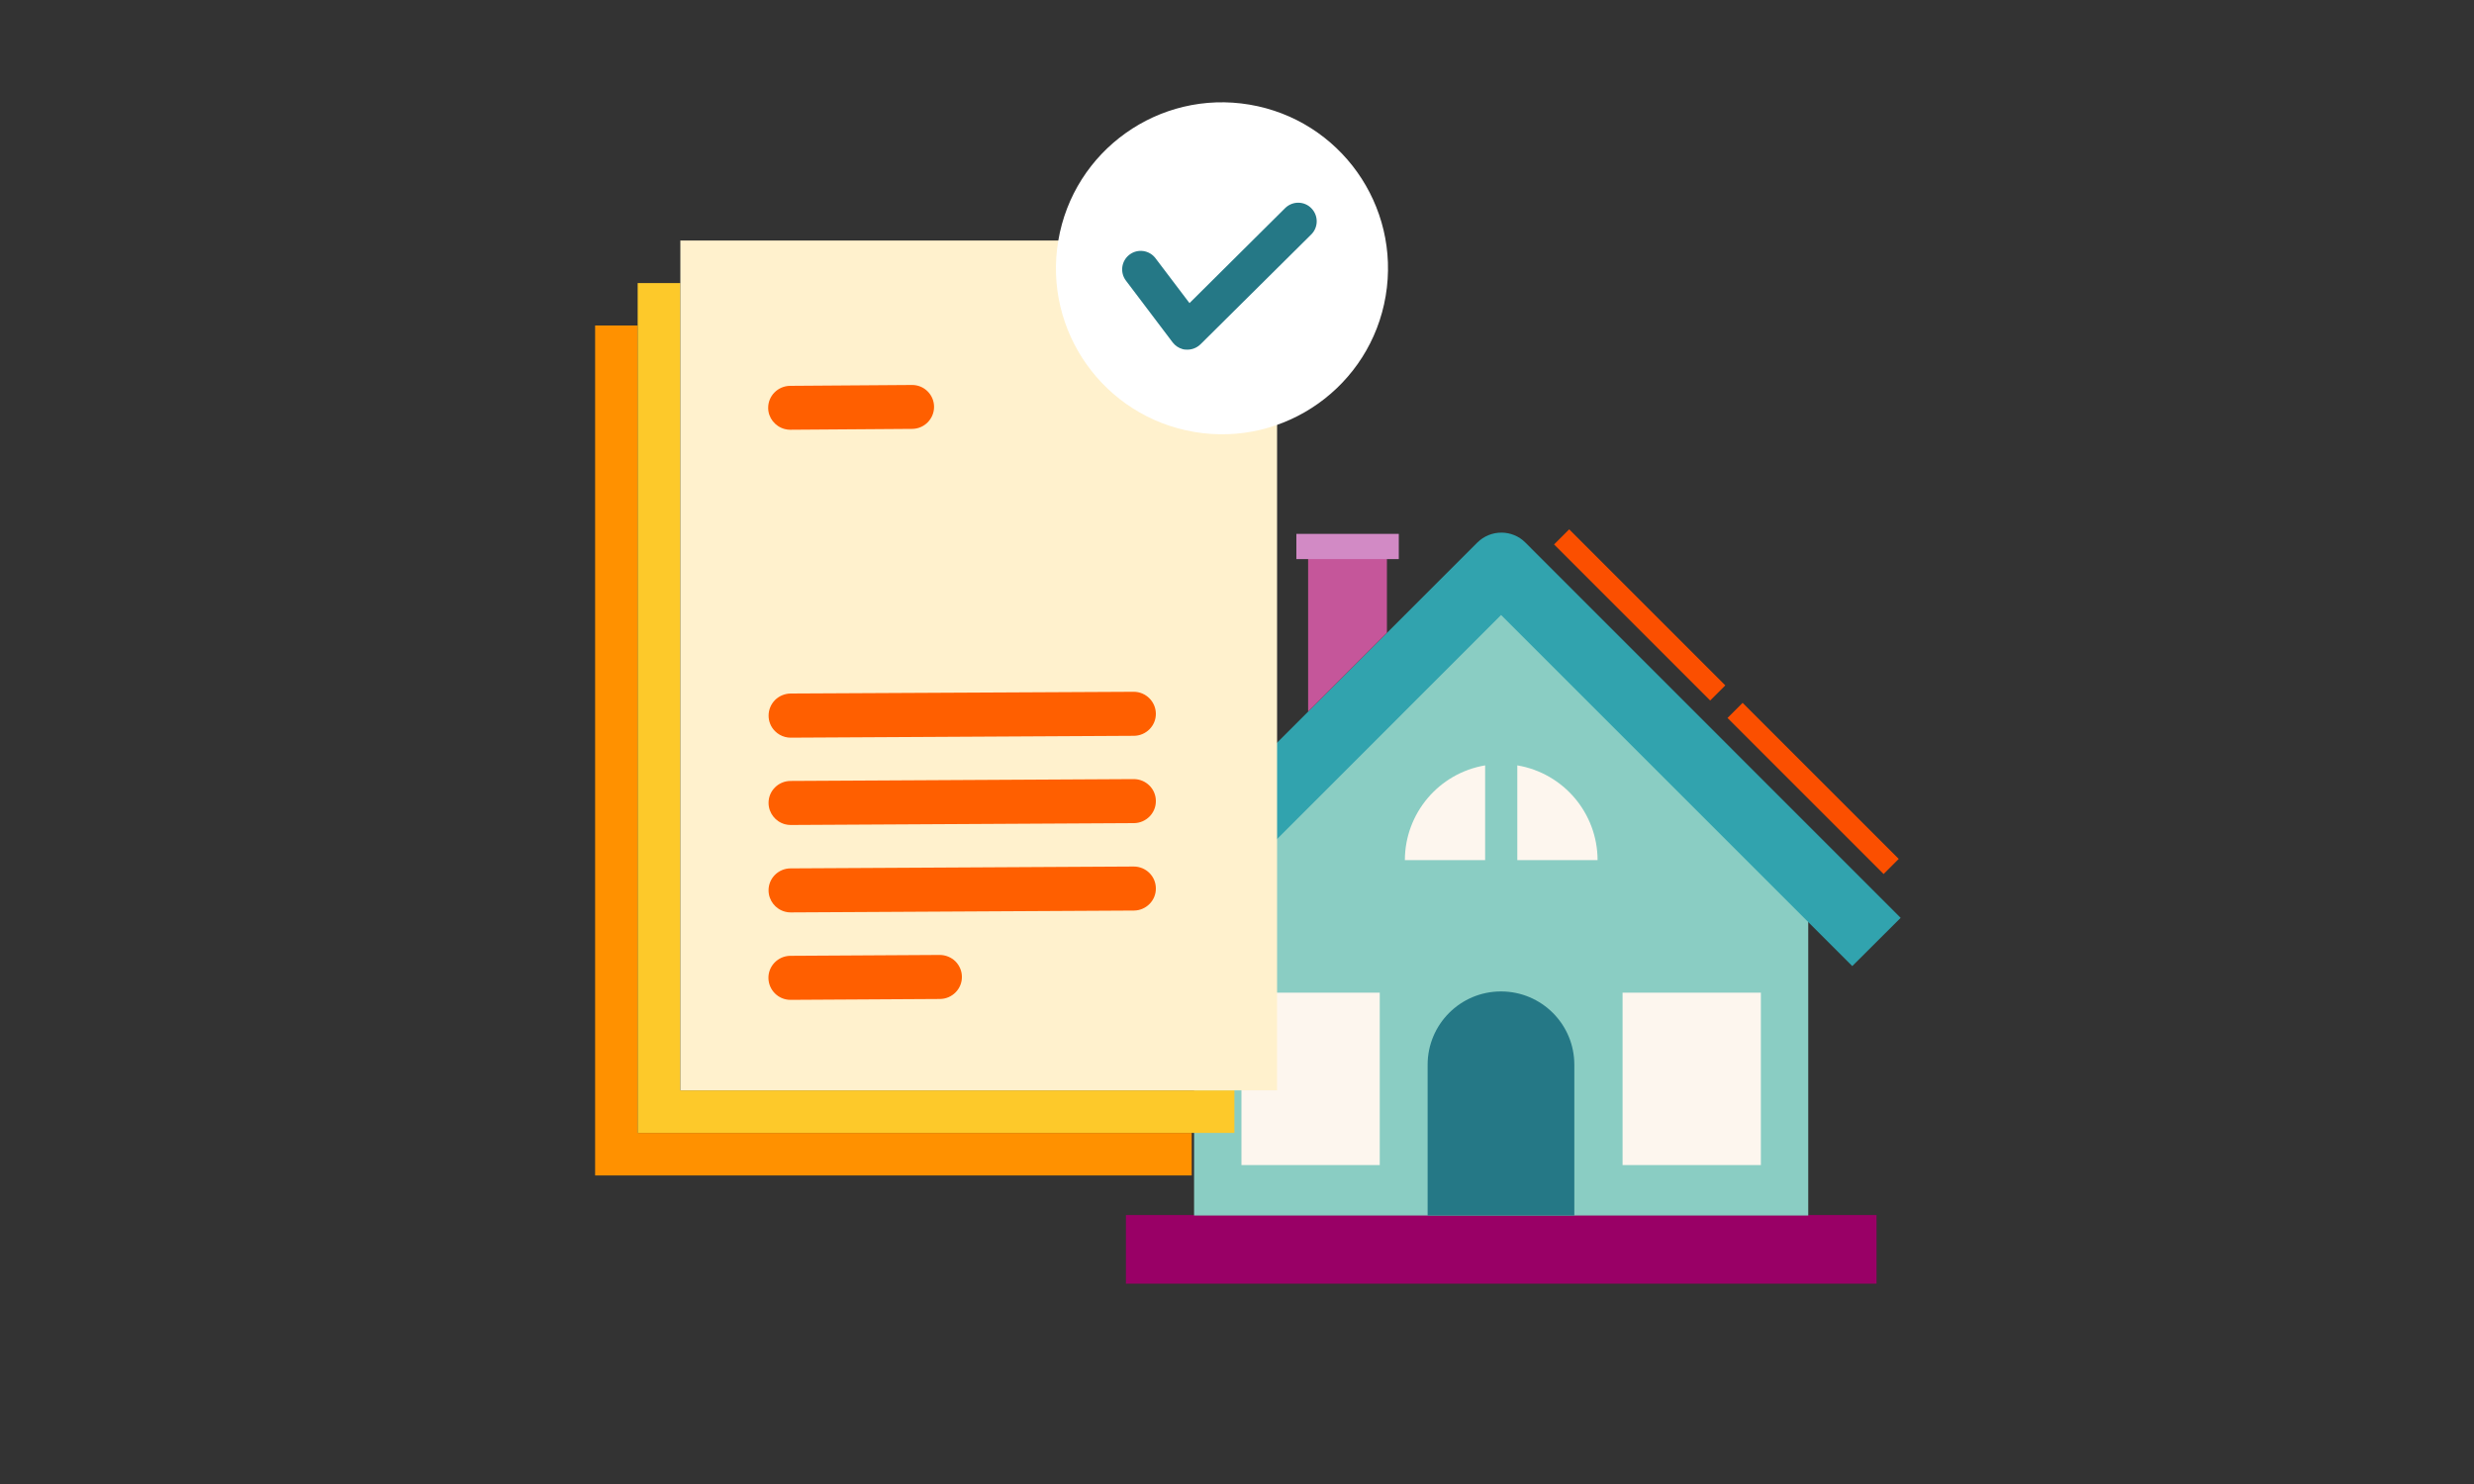 <?xml version="1.0" encoding="utf-8"?>
<!-- Generator: Adobe Illustrator 25.4.1, SVG Export Plug-In . SVG Version: 6.00 Build 0)  -->
<svg version="1.1" xmlns="http://www.w3.org/2000/svg" xmlns:xlink="http://www.w3.org/1999/xlink" x="0px" y="0px"
	 viewBox="0 0 2000 1200" style="enable-background:new 0 0 2000 1200;" xml:space="preserve">
<rect x="0" y="0" width="2000" height="1200" fill="#333333" stroke="none"/>
<style type="text/css">
	.st0{display:none;}
	.st1{display:inline;}
	.st2{fill:#FDC92A;}
	.st3{fill:#FF5F00;}
	.st4{fill:#DBF8ED;}
	.st5{fill:#257886;}
	.st6{fill:#FB4F00;}
	.st7{fill:#D28AC5;}
	.st8{fill:#C5569A;}
	.st9{fill:#FFFFFF;}
	.st10{display:inline;fill:#EA1111;}
	.st11{display:inline;fill:#13E813;}
	.st12{fill:#FF9100;}
	.st13{fill:#31A3AE;}
	.st14{fill:#8ACDC3;}
	.st15{fill:#FBF3F7;}
	.st16{fill:#FFF1CD;}
	.st17{fill:#990066;}
	.st18{fill:#ECF9F3;}
	.st19{fill:#F8DBF5;}
	.st20{display:inline;fill:#FDC92A;}
	.st21{display:inline;fill:#FF9100;}
	.st22{fill:#FDF6EE;}
</style>
<g id="Layer_2">
</g>
<g id="Layer_1" class="st0">
	<g id="Artwork" class="st1">
		<g>
			<path class="st2" d="M1053.7,445.6c-0.6,0-1.6,0-2.2-0.3c-6.1-1.3-9.9-7-8.6-13.1l0,0l3.8-18.2c1.3-6.1,7-9.9,12.8-8.6
				c6.1,1.3,9.9,7,8.6,12.8v0.3l-3.8,18.2C1063.2,441.7,1058.8,445.6,1053.7,445.6z"/>
			<path class="st2" d="M1137.3,426.1c-3.8,0-7-1.9-9.3-4.8l-10.2-15.3c-3.5-5.1-2.2-11.8,2.6-15.3c5.1-3.5,11.8-2.2,15.3,2.6
				l0.3,0.3l10.2,15.3c3.5,5.1,1.9,11.8-2.9,15.3l0,0C1141.5,425.4,1139.2,426.1,1137.3,426.1z"/>
			<path class="st2" d="M1180.1,356.2c-0.6,0-1.6,0-2.2-0.3l-18.2-3.8c-6.1-1.3-9.9-7-8.6-13.1c1.3-6.1,7-9.9,13.1-8.6l0,0l18.2,3.8
				c6.1,1.3,9.6,7,8.3,13.1C1189.7,352.3,1185.2,356.2,1180.1,356.2L1180.1,356.2z"/>
			<path class="st2" d="M1145.9,288.5c-6.1,0-10.9-5.1-10.9-11.2c0-3.5,1.9-7,4.8-8.9l15.6-10.5c4.8-3.5,11.8-2.6,15.3,2.2
				c3.5,4.8,2.6,11.8-2.2,15.3c-0.3,0.3-0.6,0.3-1,0.6l-15.6,10.5C1150.1,287.8,1147.8,288.5,1145.9,288.5z"/>
			<path class="st2" d="M1092.3,253c-0.6,0-1.3,0-2.2-0.3c-6.1-1.3-9.9-7-8.6-13.1l0,0l3.8-18.8c1.3-6.1,7-9.9,13.1-8.6
				c6.1,1.3,9.9,7,8.6,13.1l-3.8,18.8C1101.9,249.5,1097.4,253,1092.3,253z"/>
			<path class="st2" d="M1027.8,263.6c-3.8,0-7-1.9-9.3-5.1l-10.5-16c-3.5-5.1-1.9-11.8,2.9-15.3c5.1-3.5,11.8-1.9,15.3,2.9l10.5,16
				c3.5,5.1,1.9,11.8-2.9,15.3C1032.3,262.9,1030,263.6,1027.8,263.6L1027.8,263.6z"/>
			<path class="st2" d="M987.3,317.9c-0.6,0-1.6,0-2.2-0.3l-18.2-3.2c-6.1-1.3-9.9-7-8.6-13.1c1.3-6.1,7-9.9,13.1-8.6l18.2,3.5
				c6.1,1.3,9.9,7,8.6,12.8C997.2,314.3,992.4,317.9,987.3,317.9z"/>
			<path class="st2" d="M983.1,398c-6.1,0-11.2-4.8-11.2-11.2c0-3.5,1.9-7,4.8-9.3l15.3-10.2c5.1-3.5,11.8-2.2,15.3,2.9
				c3.5,5.1,2.2,11.8-2.9,15.3l0,0l-15.3,10.2C987.3,397.4,985.3,398,983.1,398z"/>
			<path class="st2" d="M1132.8,345c8.9-32.9-10.5-66.7-43.4-75.3c-32.9-8.9-66.7,10.5-75.3,43.4s10.5,66.7,43.4,75.3l0,0
				C1090.4,397,1123.9,377.6,1132.8,345z"/>
			<path class="st3" d="M1098,313.1c5.4,1.3,8.3,6.7,7,12.1c0,0,0,0,0,0.3c-0.6,1.6-2.2,2.6-3.8,2.2c-1.6-0.3-2.6-2.2-2.2-3.8l0,0
				c0.3-1.9-0.6-3.8-2.6-4.2c-1.9-0.3-3.5,0.6-4.2,2.6c-0.3,1.6-2.2,2.6-3.8,2.2c-1.6-0.3-2.6-2.2-2.2-3.8
				C1087.2,314.7,1092.6,311.5,1098,313.1L1098,313.1z"/>
			<path class="st3" d="M1062.3,317.5c-1.6-0.3-2.6-2.2-2.2-3.8l0,0c0.3-1.9-0.6-3.8-2.6-4.2s-3.5,0.6-4.2,2.6
				c-0.3,1.6-2.2,2.6-3.8,2.2l0,0c-1.6-0.6-2.2-2.2-1.9-3.8c1.3-5.1,6.7-8.3,11.8-7c5.1,1.3,8.3,6.7,7,11.8
				C1065.8,316.9,1064.2,317.9,1062.3,317.5L1062.3,317.5z"/>
			<path class="st3" d="M1064.5,360.6c-10.5-2.9-19.2-10.9-22.3-21.4c-0.3-1.6,0.6-3.2,2.2-3.5c1.6-0.3,3.2,0.6,3.5,2.2
				c3.8,13.4,18.2,21.4,31.6,17.2c3.8-1.3,7.7-3.2,10.5-6.1c1-1.3,2.9-1.3,4.2,0l0,0c1.3,1,1.3,2.9,0.3,3.8c0,0,0,0.3-0.3,0.3
				C1086.6,360.6,1075.1,363.5,1064.5,360.6z"/>
		</g>
	</g>
	<g id="Layer_3" class="st1">
		<g>
			<path class="st2" d="M783.6,739.9c-1.6-57.1-72.8-73.7-103.4-78.5c-62.6-9.3-116.2-55.2-130.6-111.1
				c-12.5-49.2,6.7-97.4,53-132.5c45.3-34.2,99.3-34.2,151.3-34.5c10.2,0,21.1,0,31.3-0.3l0.6,19.2c-10.5,0.3-21.4,0.3-31.9,0.3
				c-51.1,0-99.6,0-139.8,30.6c-54.6,41.5-52.4,88.4-46.3,112.7c12.5,48.8,59.7,88.8,114.9,97.1c74.7,11.2,118.1,46.6,119.7,96.7
				L783.6,739.9z"/>
			<path class="st3" d="M929.2,371.8c4.2,0,7.7-3.5,7.3-8l0,0v-4.5c0-4.2-3.5-7.7-8-7.3l0,0l-50.1,1.3l-0.6-25.9
				c0-5.1-4.2-8.9-9.3-8.6h-5.1c-3.8,0-7,2.6-8.3,6.1h-0.3l-21.4,0.6l0,0c-32.6,1-58.4,28.1-57.5,60.7v0.3l0.3,10.5
				c1,32.6,28.1,58.4,60.7,57.5l21.4-0.6h0.3c1.6,3.5,4.8,5.7,8.6,5.4h5.1c5.1,0,8.9-4.2,8.6-9.3l0,0l-0.6-26.2
				c1,0.3,1.9,0.6,3.2,0.6l44.1-1.3c3.8,0,6.7-3.2,6.4-7v-3.8c0-3.8-3.2-6.7-7-6.4l0,0l-44.1,1.3c-1,0-2.2,0.3-3.2,1l-1-34.8
				L929.2,371.8z"/>
		</g>
	</g>
	<g id="Layer_2_00000127733739072189133040000011444076572156880554_" class="st1">
		<g>
			<path class="st4" d="M1429.4,770.2H877.8c-13.7,0-23-9.9-20.4-22.3c15.3-81.1,30.6-162.2,46.3-243.3
				c2.2-12.5,13.4-22.3,24.3-22.3h451.4c11.2,0,22,9.9,24.3,22.3c15.3,81.1,30.6,162.2,46.3,243.3
				C1452.1,760,1442.8,770.2,1429.4,770.2z"/>
			<path class="st5" d="M1018.2,578.1h-94.8c-3.2,0-5.7-2.6-5.7-5.4c0-0.3,0-1,0-1.3c3.5-21.1,7-42.1,10.9-62.9
				c0.6-3.8,3.8-6.7,7.7-6.7h89.7c3.2,0,5.7,2.9,5.7,6.4c0,0.3,0,0.3,0,0.6c-1.9,21.1-3.8,42.1-5.7,62.9
				C1024.9,575.2,1022.1,578.1,1018.2,578.1z"/>
			<path class="st5" d="M1139.9,578.1H1045c-3.5,0-6.1-2.9-6.1-6.1c0-0.3,0-0.3,0-0.6l5.1-62.9c0.3-3.5,3.2-6.7,6.7-6.7h89.7
				c3.5,0.3,6.4,3.2,6.4,6.7c0,21.1-0.3,42.1-0.3,62.9C1146.6,574.9,1143.7,578.1,1139.9,578.1z"/>
			<path class="st5" d="M1261.8,578.1H1167c-3.8,0-6.7-3.2-6.7-6.7c0-21.1-0.3-42.1-0.3-62.9c0-3.5,2.6-6.7,6.4-6.7h89.7
				c3.5,0.3,6.7,3.2,6.7,6.7c1.6,21.1,3.5,42.1,5.1,62.9c0.3,3.5-2.2,6.4-5.4,6.7C1262.1,578.1,1262.1,578.1,1261.8,578.1z"/>
			<path class="st5" d="M1383.8,578.1H1289c-3.8,0-7-3.2-7.3-6.7c-1.9-21.1-3.8-42.1-5.7-62.9c-0.3-3.2,1.9-6.4,5.1-6.7
				c0.3,0,0.3,0,0.6,0h89.7c3.8,0.3,7,3.2,7.7,6.7c3.5,21.1,7,42.1,10.9,62.9c0.6,2.9-1.3,6.1-4.2,6.7
				C1384.7,578.1,1384.1,578.1,1383.8,578.1z"/>
			<path class="st5" d="M1009.6,664.6H909c-3.2,0-6.1-2.2-6.1-5.4c0-0.6,0-1,0-1.6c3.5-21.1,7-41.8,10.9-62.9c0.6-3.8,4.2-6.7,8-7
				h95.5c3.5,0,6.1,2.9,6.1,6.1c0,0.3,0,0.6,0,0.6l-5.7,62.9C1017.3,661.7,1013.8,664.6,1009.6,664.6z"/>
			<path class="st5" d="M1139.2,664.6h-100.9c-3.5,0-6.4-2.6-6.7-6.1c0-0.3,0-0.6,0-0.6c1.6-21.1,3.5-41.8,5.1-62.9
				c0.3-3.8,3.5-6.7,7.3-7h95.5c3.8,0,6.7,3.2,6.7,7l0,0c0,21.1-0.3,41.8-0.3,62.9C1146.3,661.7,1143.1,664.6,1139.2,664.6z"/>
			<path class="st5" d="M1268.5,664.6H1168c-3.8,0-7-3.2-7.3-7c0-21.1-0.3-41.8-0.3-62.9c0-3.8,2.9-7,6.7-7l0,0h95.5
				c3.8,0,7,3.2,7.3,7c1.6,21.1,3.5,41.8,5.1,62.9c0.3,3.5-2.2,6.7-5.7,7C1269.2,664.6,1268.8,664.6,1268.5,664.6z"/>
			<path class="st5" d="M1398.1,664.6h-100.9c-3.8,0-7.3-2.9-7.7-7l-5.7-62.9c-0.3-3.5,1.9-6.4,5.4-7c0.3,0,0.6,0,0.6,0h95.5
				c3.8,0.3,7.3,3.2,8,7c3.5,21.1,7,41.8,10.9,62.9c0.6,3.2-1.3,6.1-4.5,6.7C1399.1,664.6,1398.5,664.6,1398.1,664.6z"/>
			<path class="st5" d="M1001.3,750.8H894.7c-3.2,0.3-6.1-2.2-6.4-5.4c0-0.6,0-1,0-1.6c3.5-21.1,7-41.8,10.9-62.9
				c1-3.8,4.5-6.7,8.3-6.7H1009c3.5,0,6.4,2.6,6.7,6.1c0,0.3,0,0.6,0,0.6l-5.7,62.9C1009,747.9,1005.5,751.1,1001.3,750.8z"/>
			<path class="st5" d="M1138.3,750.8h-106.6c-3.5,0.3-6.7-2.6-7-6.1c0-0.3,0-0.6,0-0.6c1.6-21.1,3.5-41.8,5.1-62.9
				c0.6-3.8,3.8-6.7,7.7-6.7h101.8c3.8,0,7,2.9,7,6.7c0,21.1-0.3,41.8-0.3,62.9C1145.6,747.9,1142.4,751.1,1138.3,750.8z"/>
			<path class="st5" d="M1275.2,750.8h-106.6c-4.2,0-7.3-2.9-7.7-7c0-21.1-0.3-41.8-0.3-62.9c0-3.8,3.2-7,7-6.7h101.5
				c3.8,0,7.3,2.9,7.7,6.7c1.6,21.1,3.5,41.8,5.1,62.9c0.3,3.5-2.6,6.7-6.1,7C1275.9,751.1,1275.6,751.1,1275.2,750.8z"/>
			<path class="st5" d="M1412.2,750.8h-106.6c-4.2,0-7.7-2.9-8.3-7l-5.7-62.9c-0.3-3.5,2.2-6.7,5.7-6.7c0.3,0,0.6,0,0.6,0h101.5
				c4.2,0,7.7,2.9,8.3,6.7c3.5,21.1,7,41.8,10.9,62.9c0.6,3.2-1.6,6.4-4.8,7C1413.2,751.1,1412.8,751.1,1412.2,750.8z"/>
			<rect x="1116.6" y="770.2" class="st2" width="73.7" height="89.4"/>
			<rect x="1039.6" y="859.6" class="st6" width="227.6" height="28.7"/>
		</g>
	</g>
	<g id="Layer_4" class="st1">
		<g>
			<path class="st7" d="M1055.6,795.5L861.8,604.6L670.9,798.3l1,149.7l-42.8,0.3l0.3,42.8l470.6-3.5l-0.3-42.8l-42.8,0.3
				L1055.6,795.5z"/>
			<path class="st8" d="M1113.4,792.9L876.5,559.5c-8.3-8.3-22-8.3-30.3,0.3L612.8,796.4c-8,8.6-7.3,22.3,1.3,30.3
				c8.3,7.7,21.1,7.7,29.4-0.3l218.1-221.6L1083,823.2c8.6,8,22.3,7.3,30.3-1.3C1121,814,1121,800.9,1113.4,792.9L1113.4,792.9z"/>
			<path class="st9" d="M836.3,902.1c-6.1,3.8-12.5,6.7-19.5,8.6c-6.7,1.9-13.7,2.6-20.8,2.6h-0.6V905h0.6
				c12.5,0.3,24.6-3.2,34.8-9.6c-9.3-11.8-19.2-23-28.7-33.8c-4.5,2.6-9.3,4.5-14,5.7c-8.9,2.2-18.2,3.5-27.5,3.8H760v-8.3h0.6
				c1,0,22.3-0.3,36.1-7.3c-15.3-16.9-31.9-32.6-49.2-47.6l-0.6-0.6l5.4-6.4l0.6,0.6c17.2,15,33.8,30.6,49.2,47.6
				c2.2-12.8,3.2-25.5,2.6-38.3v-0.6l8-0.6v0.6c1,15.6-0.6,31.3-3.8,46.3c9.6,10.5,18.8,21.4,27.8,32.6
				c9.9-18.2,10.5-43.4,10.5-43.7v-0.6h8.3v0.6c0,1.3-0.6,30.3-13.4,50.4c8.3,10.5,15.3,19.8,20.4,27.1c8-10.2,25.5-68,12.1-99
				c-11.8-27.8-33.8-21.1-41.2-6.1c0,0-0.3-33.5-21.7-35.8c-17.9-1.9-24.9,12.1-24.3,19.8c0,0-31.6-43.4-59.7-16
				c-25.9,26.8,18.8,58.4,23.6,61.6c0,0-22.7,3.8-18.5,21.4s28.1,26.2,46,22.7c0,0-14.7,6.4-6.7,25.2c11.5,28.4,63.5,17.9,83.3,10.9
				C850.3,920.3,843.9,911.7,836.3,902.1z"/>
			<path class="st9" d="M999.1,839.2c-17.6-20.4-41.8,7.7-41.8,7.7c1-5.4-3.2-15.3-15.6-15c-15,0.3-16.9,23.3-16.9,23.3
				c-4.5-10.9-18.8-16.6-28.7,1.9c-10.9,20.4-1.9,60.7,3.2,68.6c3.8-4.8,9.3-10.5,15.3-17.6c-7.7-14.7-6.4-34.5-6.4-35.4v-0.6
				l6.4,0.3v0.6c0,0-1,17.2,4.8,30c6.7-7,13.7-14,20.4-20.8c-1.6-10.5-1.6-21.4-0.3-31.9v-0.6l6.4,1v0.6c-1,8.6-1.3,17.2-0.3,25.9
				c11.5-10.5,23.6-20.4,36.1-29.7l0.6-0.3l3.5,5.1l-0.6,0.3c-12.8,9.3-24.9,19.2-36.4,29.7c8.9,5.4,23.9,6.7,23.9,6.7h0.6l-0.6,6.4
				h-0.6c-6.4-0.6-12.8-1.9-18.8-4.2c-3.2-1.3-6.4-2.6-9.3-4.5c-7,6.7-14.4,14-21.4,21.4c6.7,4.8,14.7,7.7,23.3,8.3h0.6l-0.3,6.4
				h-0.6c-4.8-0.3-9.6-1.3-14.4-2.9c-4.5-1.6-8.9-3.8-12.8-6.7c-5.7,6.4-10.5,11.8-14,16c13.4,6.1,48.2,15.6,57.8-3.2
				c6.4-12.8-3.2-17.6-3.2-17.6c12.1,3.5,29.1-1.3,32.9-13.1c3.8-11.8-11.5-15.6-11.5-15.6C983.7,877.8,1016,858.7,999.1,839.2z"/>
		</g>
	</g>
	<rect x="-228.4" y="788.6" class="st10" width="169.3" height="111.5"/>
	<rect x="-160.3" y="309.7" class="st11" width="123.4" height="97.2"/>
	<rect x="2019.8" y="451.7" class="st11" width="516.2" height="100.2"/>
</g>
<g id="Layer_3_00000034783726965917335900000002311545938173415330_" class="st0">
	<g class="st1">
		<g>
			<path class="st2" d="M1104.1,412.3c-6.6-0.8-11.4-6.8-10.5-13.5c0.1-0.8,0.3-1.6,0.5-2.4l6.5-19.2c2.2-6.3,9-9.7,15.4-7.5
				c6.3,2.1,9.6,8.9,7.6,15.2l-6.5,19.2C1115.2,409.6,1109.8,413,1104.1,412.3z"/>
			<path class="st2" d="M1197.8,402.5c-4-0.5-7.5-2.9-9.3-6.5l-9.1-18c-3.2-5.9-1-13.2,4.8-16.4c5.9-3.2,13.2-1,16.4,4.8
				c0.1,0.2,0.2,0.4,0.3,0.6l9.1,18c3,6,0.6,13.3-5.3,16.3C1202.5,402.4,1200.1,402.8,1197.8,402.5L1197.8,402.5z"/>
			<path class="st2" d="M1253.8,331.8c-0.9-0.1-1.7-0.3-2.5-0.6l-19.2-6.7c-6.3-2.2-9.7-9.1-7.5-15.4c2.2-6.3,9.1-9.7,15.4-7.5l0,0
				l19.3,6.6c6.3,2.2,9.7,9.1,7.5,15.4C1264.8,329.2,1259.4,332.5,1253.8,331.8z"/>
			<path class="st2" d="M1225.5,253.7c-6.6-0.8-11.4-6.8-10.5-13.5c0.5-4,2.9-7.5,6.5-9.3l18.6-9.5c6-2.9,13.2-0.4,16.2,5.6
				c2.8,5.9,0.5,12.9-5.2,16l-18.6,9.5C1230.3,253.6,1227.9,254,1225.5,253.7z"/>
			<path class="st2" d="M1171.9,208c-0.8-0.1-1.5-0.3-2.3-0.5c-6.3-2.1-9.8-8.9-7.8-15.2c0,0,0,0,0,0l6.5-20.1
				c1.9-6.4,8.7-10,15.1-8.1s10,8.7,8.1,15.1c-0.1,0.2-0.1,0.4-0.2,0.6l-6.6,20.1C1183,205.3,1177.6,208.7,1171.9,208z"/>
			<path class="st2" d="M1100.4,210.8c-4-0.5-7.5-2.9-9.3-6.5l-9.5-18.6c-3-6-0.6-13.3,5.3-16.3c6-3,13.3-0.6,16.3,5.3l0,0l9.5,18.7
				c3,6,0.7,13.2-5.3,16.3C1105.3,210.8,1102.8,211.2,1100.4,210.8L1100.4,210.8z"/>
			<path class="st2" d="M1048.8,264.6c-0.8-0.1-1.5-0.3-2.3-0.5l-19.3-6.3c-6.3-2.2-9.6-9.2-7.3-15.5c2.2-6,8.7-9.4,14.8-7.5
				l19.3,6.3c6.3,2.1,9.8,8.9,7.7,15.3C1059.9,261.9,1054.5,265.3,1048.8,264.6z"/>
			<path class="st2" d="M1033.6,351.2c-6.6-0.8-11.3-6.9-10.5-13.5c0.5-4,2.9-7.4,6.5-9.2l18.1-9.2c5.9-3.2,13.2-1,16.4,4.8
				c3.2,5.9,1,13.2-4.8,16.4c-0.2,0.1-0.4,0.2-0.6,0.3l-18.2,9.2C1038.4,351.1,1036,351.5,1033.6,351.2z"/>
			<path class="st2" d="M1204,313.4c13.9-34.6-2.8-73.9-37.4-87.9c-34.6-13.9-73.9,2.8-87.9,37.4c-13.9,34.6,2.8,73.9,37.3,87.9
				C1150.6,364.5,1189.9,347.9,1204,313.4z"/>
		</g>
		<g>
			<path class="st3" d="M1170.3,274c5.5,2.2,8.3,8.4,6.1,14c0,0.1-0.1,0.1-0.1,0.2c-1.1,1.5-2.9,2.6-4.5,1.9c-1.8-0.7-2.6-2.7-2-4.4
				c0,0,0-0.1,0-0.1c0.8-2-0.3-4.3-2.3-5c-2-0.7-4.1,0.2-5,2.1c-0.6,1.8-2.5,2.9-4.3,2.3c-1.8-0.6-2.9-2.5-2.3-4.3
				c0.1-0.2,0.1-0.4,0.2-0.6c2.2-5.5,8.4-8.3,14-6.1C1170.2,274,1170.2,274,1170.3,274z"/>
			<path class="st3" d="M1130.8,274.2c-1.8-0.7-2.7-2.7-2-4.4c0,0,0-0.1,0-0.1c0.8-2-0.2-4.3-2.2-5.1s-4.3,0.2-5.1,2.2l0,0
				c-0.7,1.8-2.7,2.7-4.4,2c0,0-0.1,0-0.1,0c-1.6-0.8-2.3-2.7-1.5-4.4c2.2-5.5,8.4-8.1,13.9-5.9c5.5,2.2,8.1,8.4,5.9,13.9
				c-0.7,1.8-2.7,2.7-4.5,2C1130.9,274.2,1130.9,274.2,1130.8,274.2z"/>
			<path class="st3" d="M1127.2,321.3c-11.2-4.5-19.3-14.5-21.3-26.4c-0.1-1.8,1.2-3.3,3-3.4c1.7-0.1,3.2,1.1,3.4,2.7
				c2.5,15.3,16.9,25.6,32.1,23.2c4.5-0.7,8.7-2.5,12.3-5.2c1.3-1.1,3.2-1,4.4,0.2c0.1,0.1,0.1,0.1,0.1,0.2c1.1,1.2,1.1,3.1-0.1,4.3
				c-0.1,0.1-0.2,0.2-0.3,0.3C1151.2,324.4,1138.4,326,1127.2,321.3z"/>
		</g>
	</g>
	<g class="st1">
		<g>
			<rect x="907.6" y="635.1" class="st12" width="56.4" height="95.8"/>
			<path class="st5" d="M1134.7,651.5c-46.2-32.1-81.6-67.7-96.3-110c15.6-1.7,32.3-4.2,50.4-7.8c3.2-0.6,5.2-3.7,4.6-6.9
				c-0.3-1.5-1.2-2.8-2.5-3.7c-54-37.3-89-79.4-103.6-126c15.2-1.6,30.9-3.3,48.5-4.6c3.2-0.3,5.6-3.1,5.4-6.3
				c-0.1-1.4-0.7-2.8-1.8-3.7c-43-40.9-77.6-85.9-100.8-136.8c-23.4,51.4-58.5,96.8-102,137.9c-2.3,2.3-2.4,6-0.1,8.3
				c0.9,0.9,2.1,1.5,3.4,1.7c18.4,3,34.6,4.9,49.5,6c-14.5,44.1-47.4,83.8-97.2,119.6c-2.6,1.8-3.3,5.5-1.4,8.1c1.1,1.6,3,2.6,5,2.5
				c15.5-0.3,31.1,0.1,46.5,1.4c-12.2,46.8-49.5,85.6-99.4,120.3c-2.7,1.8-3.4,5.4-1.6,8.1c1,1.5,2.6,2.4,4.3,2.6
				c128.6,12.5,258,12.5,386.6,0c3.2-0.4,5.5-3.3,5.1-6.6C1137,654,1136.1,652.5,1134.7,651.5z"/>
		</g>
		<g>
			<rect x="1166.8" y="728.9" class="st2" width="61.6" height="104.7"/>
			<path class="st13" d="M1417.4,758.1c-51.8-36.1-91.5-76-107.9-123.4c17.5-1.9,36.1-4.7,56.5-8.7c3.6-0.7,5.8-4.2,5.1-7.7
				c-0.3-1.7-1.3-3.1-2.7-4.1c-60.5-42-99.9-89.1-116.2-141.4c17.1-1.8,34.6-3.7,54.4-5.2c3.6-0.3,6.3-3.5,6-7.1
				c-0.1-1.6-0.8-3-1.9-4.1c-48.1-46-87-96.4-113-153.5c-26.3,57.6-65.7,108.6-114.4,154.8c-2.6,2.5-2.7,6.7-0.2,9.3
				c1,1,2.3,1.7,3.6,1.9c20.7,3.3,38.9,5.5,55.5,6.8c-16.3,49.5-53.1,94-109.1,134.2c-2.9,2.1-3.6,6.2-1.5,9.2
				c1.3,1.8,3.3,2.8,5.5,2.7c17.4-0.4,34.8,0.1,52.2,1.5c-13.6,52.5-55.5,96-111.5,134.9c-3,2-3.8,6.1-1.7,9.1
				c1.1,1.6,2.8,2.6,4.8,2.8c144.2,14,289.3,14,433.5,0c3.6-0.3,6.3-3.6,5.9-7.2C1420,760.9,1419,759.2,1417.4,758.1z"/>
		</g>
		<g>
			<rect x="757.5" y="796.4" class="st12" width="56.4" height="95.8"/>
			<path class="st14" d="M984.6,807c-46.2-32.1-81.6-67.7-96.3-110c15.6-1.7,32.3-4.2,50.4-7.8c3.2-0.7,5.2-3.7,4.5-6.9
				c-0.3-1.5-1.2-2.8-2.4-3.6c-54-37.5-89-79.4-103.6-126.1c15.2-1.6,30.9-3.3,48.5-4.6c3.2-0.2,5.6-3,5.4-6.3
				c-0.1-1.4-0.7-2.8-1.8-3.8c-43-40.9-77.6-86-100.8-136.8c-23.4,51.4-58.5,96.8-102,137.9c-2.2,2.4-2.1,6.1,0.2,8.3
				c0.9,0.8,1.9,1.3,3.1,1.5c18.4,3,34.6,4.9,49.5,6c-14.5,44.1-47.4,83.8-97.2,119.6c-2.6,1.9-3.2,5.5-1.4,8.2c1.1,1.6,3,2.5,5,2.5
				c15.5-0.4,31.1,0.1,46.5,1.4c-12.2,46.9-49.5,85.6-99.4,120.3c-2.7,1.8-3.4,5.4-1.6,8.1c1,1.5,2.6,2.4,4.3,2.6
				c128.6,12.5,258,12.5,386.6,0c3.2-0.6,5.3-3.7,4.7-6.8C986.5,809.1,985.7,807.9,984.6,807z"/>
		</g>
	</g>
	<g class="st1">
		<rect x="850.5" y="555.3" class="st15" width="283.2" height="435.4"/>
		<path class="st8" d="M1100.3,500H881.5c-28.1,0-50.9,22.8-50.9,50.9v438.2c0,28.1,22.8,50.9,50.9,50.9h218.8
			c28.1,0,50.9-22.8,50.9-50.9V550.9C1151.2,522.8,1128.4,500,1100.3,500z M861.1,986.9v-426h259.7v426H861.1z"/>
		<path class="st16" d="M1016.5,539.9H965c-4.4-0.2-7.8-4-7.5-8.4c0.2-4.1,3.5-7.3,7.5-7.5h51.7c4.4,0.2,7.8,4,7.5,8.4
			c-0.2,4.1-3.5,7.3-7.5,7.5H1016.5z"/>
	</g>
	<g class="st1">
		<polygon class="st3" points="1050.9,884.5 1088.8,884.3 1088.2,741.4 1050.3,741.6 		"/>
		
			<rect x="998.4" y="795.8" transform="matrix(1 -4.188778e-03 4.188778e-03 1 -3.51 4.269)" class="st12" width="37.9" height="88.8"/>
		<polygon class="st12" points="891.8,818.4 929.7,818.3 930.1,884.5 892.2,884.7 		"/>
		<polygon class="st3" points="946.3,884.9 984.2,884.7 983.7,774.3 945.8,774.5 		"/>
		<polygon class="st17" points="1044.7,658.6 1062.4,676.2 1000.7,738.3 967.1,705 891.8,780.8 899.5,788.5 967.1,720.3 
			1000.8,753.6 1070.1,683.8 1088,701.6 1087.8,658.4 		"/>
	</g>
</g>
<g id="Layer_4_00000142882680373473941620000008378208073131623063_" class="st0">
	<g class="st1">
		<g>
			<path class="st14" d="M1012.7,288.9l-0.4,554.3c0,18.6-8.8,36.1-23.8,47.3c-2.5,1.8-5.1,3.5-7.8,4.8c-8.1,4.3-17.2,6.6-26.4,6.6
				l-398.4-0.2c-32.1-0.5-57.8-26.7-57.7-58.8l0.4-554.3c-0.1-32.3,25.8-58.6,58.1-59l397.8,0.2c32.3,0.4,58.3,26.7,58.3,59"/>
			<polygon class="st18" points="556.5,313.4 955.1,313.4 954.2,519.7 555.6,519.7 			"/>
			<g>
				<path class="st13" d="M651,834.7H576c-11.2-0.1-20.2-9.3-20.1-20.4v-27.1c-0.1-11.2,9-20.3,20.2-20.4H651
					c11.2,0.1,20.2,9.2,20.2,20.4v27.1C671.2,825.5,662.2,834.6,651,834.7"/>
				<path class="st13" d="M793.2,834.7h-74.9c-11.2-0.1-20.2-9.3-20.1-20.4v-27.1c-0.1-11.2,9-20.3,20.2-20.4h74.9
					c11.2,0.1,20.2,9.2,20.2,20.4v27.1C813.4,825.5,804.4,834.6,793.2,834.7"/>
				<path class="st5" d="M935.4,834.7h-74.9c-11.2-0.1-20.2-9.3-20.1-20.4v-27.1c-0.1-11.2,9-20.3,20.2-20.4h74.9
					c11.2,0.1,20.2,9.2,20.2,20.4v27.1C955.7,825.5,946.7,834.6,935.4,834.7"/>
				<path class="st13" d="M651,737.8H576c-11.2-0.1-20.2-9.3-20.1-20.4v-27.1c-0.1-11.2,9-20.3,20.2-20.4H651
					c11.2,0.1,20.2,9.2,20.2,20.4v27.1C671.2,728.6,662.2,737.7,651,737.8"/>
				<path class="st13" d="M793.2,737.8h-74.9c-11.2-0.1-20.2-9.3-20.1-20.4v-27.1c-0.1-11.2,9-20.3,20.2-20.4h74.9
					c11.2,0.1,20.2,9.2,20.2,20.4v27.1C813.4,728.6,804.4,737.7,793.2,737.8"/>
				<path class="st5" d="M935.4,737.8h-74.9c-11.2-0.1-20.2-9.3-20.1-20.4v-27.1c-0.1-11.2,9-20.3,20.2-20.4h74.9
					c11.2,0.1,20.2,9.2,20.2,20.4v27.1C955.7,728.6,946.7,737.7,935.4,737.8"/>
				<path class="st5" d="M935.4,833h-74.9c-11.2-0.3-20.2-20.7-20.1-45.6v-60.5c-0.1-25,9-45.4,20.2-45.5h74.9
					c11.2,0.2,20.2,20.6,20.2,45.6v60.5C955.7,812.4,946.7,832.8,935.4,833"/>
				<path class="st13" d="M651,640.9H576c-11.2-0.1-20.2-9.3-20.1-20.4v-27.1c-0.1-11.2,9-20.3,20.2-20.4H651
					c11.2,0.1,20.2,9.2,20.2,20.4v27.1C671.2,631.7,662.2,640.9,651,640.9"/>
				<path class="st13" d="M793.2,640.9h-74.9c-11.2-0.1-20.2-9.3-20.1-20.4v-27.1c-0.1-11.2,9-20.3,20.2-20.4h74.9
					c11.2,0.1,20.2,9.2,20.2,20.4v27.1C813.4,631.7,804.4,640.9,793.2,640.9"/>
				<path class="st19" d="M935.4,640.9h-74.9c-11.2-0.1-20.2-9.3-20.1-20.4v-27.1c-0.1-11.2,9-20.3,20.2-20.4h74.9
					c11.2,0.1,20.2,9.2,20.2,20.4v27.1C955.7,631.7,946.7,640.9,935.4,640.9"/>
			</g>
		</g>
		<g>
			<rect x="616.5" y="405.7" class="st6" width="109.2" height="21.7"/>
			<rect x="780.9" y="405.7" class="st6" width="109.2" height="21.7"/>
			
				<rect x="616.5" y="405.7" transform="matrix(-1.836970e-16 1 -1 -1.836970e-16 1087.694 -254.601)" class="st6" width="109.2" height="21.7"/>
		</g>
	</g>
	<g class="st1">
		<path class="st8" d="M1444.1,394.7c12.2-19.4-13.6-57.5-57.6-85.1c-44-27.6-89.6-34.2-101.7-14.7l-7.5,11.7
			c-12.2,19.4,13.7,57.5,57.6,85.1c44,27.6,89.5,34.2,101.7,14.8L1444.1,394.7z"/>
		<path class="st8" d="M1446.8,773.3h-183.4c-1.3,0-2.3-1-2.3-2.3c0,0,0,0,0,0v-16.6c0-1.3,1-2.3,2.3-2.3c0,0,0,0,0,0h183.4
			c1.3,0,2.3,1,2.3,2.3l0,0V771C1449.1,772.3,1448.1,773.3,1446.8,773.3L1446.8,773.3"/>
		<path class="st8" d="M1468.7,739.7h-183.4c-1.3,0-2.3-1-2.3-2.3c0,0,0,0,0,0v-16.5c0-1.3,1-2.3,2.3-2.3c0,0,0,0,0,0h183.4
			c1.3,0,2.3,1,2.3,2.3l0,0v16.6C1471.1,738.7,1470,739.7,1468.7,739.7L1468.7,739.7"/>
		<path class="st8" d="M1458.1,705.3h-183.4c-1.3,0-2.3-1-2.3-2.3l0,0v-16.6c0-1.3,1-2.3,2.3-2.3l0,0h183.4c1.3,0,2.3,1,2.3,2.3l0,0
			V703C1460.4,704.3,1459.4,705.3,1458.1,705.3L1458.1,705.3"/>
		<path class="st8" d="M1478.1,670.9h-183.4c-1.3,0-2.3-1-2.3-2.3l0,0V652c0-1.3,1-2.3,2.3-2.3l0,0h183.4c1.3,0,2.3,1,2.3,2.3
			c0,0,0,0,0,0v16.6C1480.4,669.9,1479.4,670.9,1478.1,670.9C1478.1,670.9,1478.1,670.9,1478.1,670.9"/>
		<path class="st8" d="M1468.7,636.6h-183.4c-1.3,0-2.3-1-2.3-2.3c0,0,0,0,0,0v-16.6c0-1.3,1-2.3,2.3-2.3c0,0,0,0,0,0h183.4
			c1.3,0,2.3,1,2.3,2.3l0,0v16.6C1471.1,635.5,1470,636.6,1468.7,636.6L1468.7,636.6"/>
		<path class="st8" d="M1461.6,808.6h-183.5c-1.3,0-2.3-1-2.3-2.3l0,0v-16.6c0-1.3,1-2.3,2.3-2.3l0,0h183.5c1.3,0,2.3,1,2.3,2.3l0,0
			v16.6C1463.9,807.6,1462.9,808.6,1461.6,808.6L1461.6,808.6"/>
		<path class="st8" d="M1447.5,848.7h-183.4c-1.3,0-2.3-1-2.3-2.3c0,0,0,0,0,0v-16.6c0-1.3,1-2.3,2.3-2.3c0,0,0,0,0,0h183.4
			c1.3,0,2.3,1,2.3,2.3v16.6C1449.8,847.7,1448.8,848.7,1447.5,848.7"/>
		<path class="st8" d="M1446.8,884.4h-183.4c-1.3,0-2.3-1-2.3-2.3c0,0,0,0,0,0v-16.6c0-1.3,1-2.3,2.3-2.3c0,0,0,0,0,0h183.4
			c1.3,0,2.3,1,2.3,2.3V882C1449.1,883.3,1448.1,884.4,1446.8,884.4"/>
		<path class="st8" d="M1240,808.3h-183.4c-1.3,0-2.3-1-2.3-2.3l0,0v-16.6c0-1.3,1-2.3,2.3-2.3l0,0H1240c1.3,0,2.3,1,2.3,2.3
			c0,0,0,0,0,0V806C1242.3,807.3,1241.3,808.3,1240,808.3C1240,808.3,1240,808.3,1240,808.3"/>
		<path class="st8" d="M1234.7,774h-183.3c-1.3,0-2.3-1-2.3-2.3l0,0v-16.6c0-1.3,1-2.3,2.3-2.3l0,0h183.3c1.3,0,2.3,1,2.3,2.3l0,0
			v16.6C1237.1,773,1236,774,1234.7,774L1234.7,774"/>
		<path class="st8" d="M1229.5,739.7h-183.4c-1.3,0-2.3-1-2.3-2.3c0,0,0,0,0,0v-16.5c0-1.3,1-2.3,2.3-2.3c0,0,0,0,0,0h183.4
			c1.3,0,2.3,1,2.3,2.3l0,0v16.6C1231.8,738.7,1230.8,739.7,1229.5,739.7L1229.5,739.7"/>
		<path class="st8" d="M1251.9,705.3h-183.3c-1.3,0-2.3-1-2.3-2.3l0,0v-16.6c0-1.3,1-2.3,2.3-2.3l0,0h183.3c1.3,0,2.3,1,2.3,2.3l0,0
			V703C1254.2,704.3,1253.2,705.3,1251.9,705.3L1251.9,705.3"/>
		<path class="st8" d="M1240.5,670.9h-183.4c-1.3,0-2.3-1-2.3-2.3l0,0V652c0-1.3,1-2.3,2.3-2.3l0,0h183.4c1.3,0,2.3,1,2.3,2.3
			c0,0,0,0,0,0v16.6C1242.8,669.9,1241.8,670.9,1240.5,670.9C1240.5,670.9,1240.5,670.9,1240.5,670.9"/>
		<path class="st8" d="M1263.2,636.6h-183.3c-1.3,0-2.3-1-2.3-2.3c0,0,0,0,0,0v-16.6c0-1.3,1-2.3,2.3-2.3c0,0,0,0,0,0h183.3
			c1.3,0,2.3,1,2.3,2.3l0,0v16.6C1265.5,635.5,1264.5,636.6,1263.2,636.6L1263.2,636.6"/>
		<path class="st8" d="M1225.9,848.7h-183.4c-1.3,0-2.3-1-2.3-2.3c0,0,0,0,0,0v-16.6c0-1.3,1-2.3,2.3-2.3c0,0,0,0,0,0h183.4
			c1.3,0,2.3,1,2.3,2.3v16.6C1228.2,847.7,1227.2,848.7,1225.9,848.7"/>
		<path class="st8" d="M1240,884.4h-183.4c-1.3,0-2.3-1-2.3-2.3v-16.6c0-1.3,1-2.3,2.3-2.3H1240c1.3,0,2.3,1,2.3,2.3c0,0,0,0,0,0
			V882C1242.3,883.3,1241.3,884.4,1240,884.4C1240,884.4,1240,884.4,1240,884.4"/>
		<path class="st8" d="M1048.1,900.9h183.4c1.3,0,2.3,1,2.3,2.3v16.6c0,1.3-1,2.3-2.3,2.3h-183.4c-1.3,0-2.3-1-2.3-2.3v-16.6
			C1045.8,901.9,1046.8,900.9,1048.1,900.9"/>
		<path class="st8" d="M1254.9,900.9h183.3c1.3,0,2.3,1,2.3,2.3c0,0,0,0,0,0v16.6c0,1.3-1,2.3-2.3,2.3c0,0,0,0,0,0h-183.3
			c-1.3,0-2.3-1-2.3-2.3v-16.6C1252.6,901.9,1253.6,900.9,1254.9,900.9"/>
		<path class="st8" d="M1287.9,438.7c-4.3,7.8,29.2,34.3,74.6,59.3s85.9,39,90.1,31.3l7.8-14.2c4.3-7.7-29.2-34.3-74.6-59.3
			s-85.8-39-90.1-31.3L1287.9,438.7z"/>
		<path class="st8" d="M1273.1,360.3c2.3-8.5-36.4-26.6-86.5-40.3c-50.1-13.7-92.6-17.9-94.9-9.4l-4.3,15.6
			c-2.3,8.5,36.4,26.5,86.5,40.3s92.6,17.9,94.9,9.3L1273.1,360.3z"/>
		<path class="st8" d="M1296,166.6c-3.4-8.2-45,1.1-93.1,20.8c-48.1,19.7-84.3,42.2-81,50.4l6.2,15c3.4,8.2,45-1.1,93.1-20.8
			c48-19.7,84.3-42.1,81-50.3L1296,166.6z"/>
		<path class="st8" d="M1063.8,468.4c-1.2,30.8,39.9,57.4,91.8,59.4s94.9-21.4,96.1-52.2l0.4-11.1c1.2-30.8-39.9-57.4-91.8-59.4
			c-51.9-2-94.9,21.4-96.1,52.2L1063.8,468.4z"/>
		<path class="st8" d="M1050,552.6c0.2-2.2,42.3-0.9,94,2.9c51.8,3.8,93.6,8.8,93.3,11.1l-1.4,18.3c-0.2,2.2-42.3,0.9-94-2.9
			s-93.6-8.8-93.3-11.1L1050,552.6z"/>
		<path class="st8" d="M1261.6,581c-0.4-2.2,40.8-11.3,91.9-20.4c51.1-9.1,92.9-14.6,93.3-12.3l3.2,18.1
			c0.4,2.2-40.8,11.3-91.9,20.4c-51.1,9.1-92.9,14.6-93.3,12.3L1261.6,581z"/>
	</g>
	<path class="st20" d="M1501.2,837.5c-27.7-18.3-56.6,24.5-79.2,41.2c-23.1,17.1-30,18.7-49.1,27.5c-19.1,8.8-47.5,14.1-60.5,14.7
		c-13,0.6-26.5,1.8-42,0.5c-13.1-1.1-46.8-15.1-69.9-26.3c-4.5-2.2-4.1-8.7,0.6-10.3c1.3-0.4,2.6-0.8,3.8-1.2
		c23.6-6.7,44.6-11.4,75.5-18.9c15.9-3.9,30.3-11.4,51.2-19.8c51-20.3,40.8-41.3,38.7-49c-1.8-6.5-16.7-28.1-71.3-17.7
		c-60.3,11.4-64.8,24.5-111.4,26.2c-32.2,1.1-77-16.7-130.4-15.8c-52.1,0.9-92.2,9.1-125,32.1c-20.2,14.2-38.1,25.5-52.9,29.6
		c-2.8,0.8-45,0-45,0s10.4,143.8,10.4,152.7s1.3,13.8,6.2,13.6s7.1-32.1,388.4,2.1c27.4,2.5,75.9-7.3,100.8-15.6
		c24.9-8.3,72.2-26.8,97.3-42c26.1-15.8,27.4-17.8,47.8-41.3C1497.6,905.7,1540.7,863.6,1501.2,837.5z"/>
	<path class="st21" d="M871.7,808.3c-0.9-0.2-1.9-0.3-2.9-0.3c-0.6,0-1.2,0-1.8,0c-0.8,0-1.5-0.1-2.3-0.1h-91.9
		c-24.9,0-33,6.9-33,28.3v170.8c0,19.3,6.6,28.9,26,30.6c0.9,0.2,1.9,0.3,2.9,0.3c0.6,0,1.2,0,1.8,0c0.8,0,1.5,0.1,2.3,0.1h91.9
		c24.9,0,33-6.9,33-28.3V838.9C897.8,819.7,891.2,810.1,871.7,808.3z"/>
	<g class="st1">
		<path class="st16" d="M775.9,910.4h85.7c5.4,0,9.8-4.4,9.8-9.8v-5.5c0-5.4-4.4-9.8-9.8-9.8h-85.7c-5.4,0-9.8,4.4-9.8,9.8v5.5
			C766.2,906,770.5,910.4,775.9,910.4z"/>
		<path class="st16" d="M775.9,859.3h85.7c5.4,0,9.8-4.4,9.8-9.8V844c0-5.4-4.4-9.8-9.8-9.8h-85.7c-5.4,0-9.8,4.4-9.8,9.8v5.5
			C766.2,854.9,770.5,859.3,775.9,859.3z"/>
		<path class="st16" d="M775.9,958.7h85.7c5.4,0,9.8-4.4,9.8-9.8v-5.5c0-5.4-4.4-9.8-9.8-9.8h-85.7c-5.4,0-9.8,4.4-9.8,9.8v5.5
			C766.2,954.3,770.5,958.7,775.9,958.7z"/>
		<path class="st16" d="M775.9,1009.8h85.7c5.4,0,9.8-4.4,9.8-9.8v-5.5c0-5.4-4.4-9.8-9.8-9.8h-85.7c-5.4,0-9.8,4.4-9.8,9.8v5.5
			C766.2,1005.5,770.5,1009.8,775.9,1009.8z"/>
	</g>
</g>
<g id="Layer_5">
	<g>
		<rect x="910.2" y="982.5" class="st17" width="606.8" height="55.5"/>
		<polygon class="st14" points="1461.8,738.9 1213.5,490.6 965.3,738.9 965.3,982.9 1461.8,982.9 		"/>
		<path class="st13" d="M1536.5,742.2l-303.3-303.4c-10.7-10.8-28.1-10.8-38.9-0.1c0,0-0.1,0.1-0.1,0.1L890.7,742.2l39,39
			l283.8-283.9l283.9,283.9L1536.5,742.2z"/>
		<polyline class="st8" points="1057.5,575.4 1057.5,451.8 1121.2,451.8 1121.2,511.7 		"/>
		<rect x="1048" y="431.7" class="st7" width="82.8" height="20.4"/>
		<g>
			
				<rect x="1317.1" y="407.9" transform="matrix(0.707 -0.707 0.707 0.707 36.74 1083.052)" class="st6" width="17.3" height="178.5"/>
			
				<rect x="1457.3" y="548.2" transform="matrix(0.707 -0.707 0.707 0.707 -21.364 1223.295)" class="st6" width="17.3" height="178.5"/>
		</g>
		<g>
			<path class="st5" d="M1272.7,982.9h-118.6V861c0-32.7,26.5-59.3,59.3-59.3s59.3,26.5,59.3,59.3V982.9z"/>
			<path class="st22" d="M1200.6,618.9v76.6h-64.9C1135.8,657.6,1163.2,625.2,1200.6,618.9z"/>
			<path class="st22" d="M1226.6,695.5v-76.6c37.4,6.3,64.8,38.7,64.9,76.6H1226.6z"/>
			<rect x="1311.7" y="802.7" class="st22" width="111.8" height="139.4"/>
			<rect x="1003.6" y="802.7" class="st22" width="111.8" height="139.4"/>
		</g>
	</g>
	<g>
		<g>
			<g>
				<polygon class="st12" points="515.5,916.1 515.5,881.7 515.5,263.2 481.1,263.2 481.1,950.5 963.4,950.5 963.4,916.1 550,916.1 
									"/>
				<polygon class="st2" points="550,881.7 550,847.4 550,228.9 515.5,228.9 515.5,916.1 997.9,916.1 997.9,881.7 584.4,881.7 				
					"/>
				<path class="st16" d="M550,881.7h482.4V194.5H550V881.7z"/>
			</g>
			<g>
				<path class="st3" d="M634.3,346.9c1.5,0.4,3,0.6,4.5,0.6h0.1l98.4-0.7c9.8,0,17.8-8,17.8-17.8c0-9.8-8-17.8-17.9-17.7l0,0h-0.1
					l-98.4,0.7c-9.8,0.1-17.8,8.1-17.7,17.9C621,337.8,626.5,344.8,634.3,346.9z"/>
				<path class="st3" d="M626.5,566.1c-6.9,7-6.9,18.3,0.1,25.2c2.2,2.2,5,3.8,8,4.6l0,0c1.5,0.4,3,0.6,4.5,0.6h0.1l277.5-1.5
					c9.8-0.1,17.8-8.1,17.7-17.9c-0.1-9.8-8.1-17.7-17.9-17.7L639,560.8C634.3,560.9,629.8,562.8,626.5,566.1z"/>
				<path class="st3" d="M916.5,630l-277.5,1.5c-9.9,0.1-17.8,8.1-17.7,17.9c0.1,8,5.5,15,13.3,17.1l0,0c1.5,0.4,3,0.6,4.5,0.6h0.1
					l277.5-1.5c9.8-0.1,17.8-8.1,17.7-17.9C934.4,637.9,926.4,630,916.5,630L916.5,630L916.5,630z"/>
				<path class="st3" d="M759.7,772.2l-121,0.7c-9.8,0.2-17.7,8.3-17.5,18.1c0.2,9.6,8,17.4,17.6,17.5h0.1l121-0.7
					c9.8-0.1,17.8-8.1,17.7-17.9c0-4.7-1.9-9.2-5.3-12.6C769,774.1,764.4,772.2,759.7,772.2z"/>
				<path class="st3" d="M916.5,700.7l-277.5,1.5c-9.9,0.1-17.8,8.1-17.7,17.9c0.1,8,5.5,15,13.3,17.1l0,0c1.5,0.4,2.9,0.6,4.4,0.6
					h0.2l277.5-1.5c9.8-0.1,17.8-8.1,17.7-17.9C934.4,708.6,926.4,700.7,916.5,700.7L916.5,700.7z"/>
			</g>
		</g>
		<path class="st9" d="M1010.1,84.6c-73.1-12.3-142.3,37-154.6,110.1c-12.3,73.1,37,142.3,110.1,154.6c73.1,12.3,142.3-37,154.6-110
			C1132.5,166.2,1083.2,96.9,1010.1,84.6C1010.1,84.6,1010.1,84.6,1010.1,84.6"/>
		<path class="st5" d="M956,282.3c-3.2-0.9-6-2.8-8-5.4l-37.8-50c-5-6.6-3.7-16,2.9-21c6.6-5,16-3.7,21,2.9l27.5,36.3l77.6-77.1
			c6.1-5.7,15.6-5.4,21.2,0.7c5.4,5.8,5.4,14.8-0.1,20.6l-89.8,89.1c-3.1,3-7.3,4.6-11.6,4.3C957.9,282.7,956.9,282.6,956,282.3"/>
	</g>
</g>
</svg>
